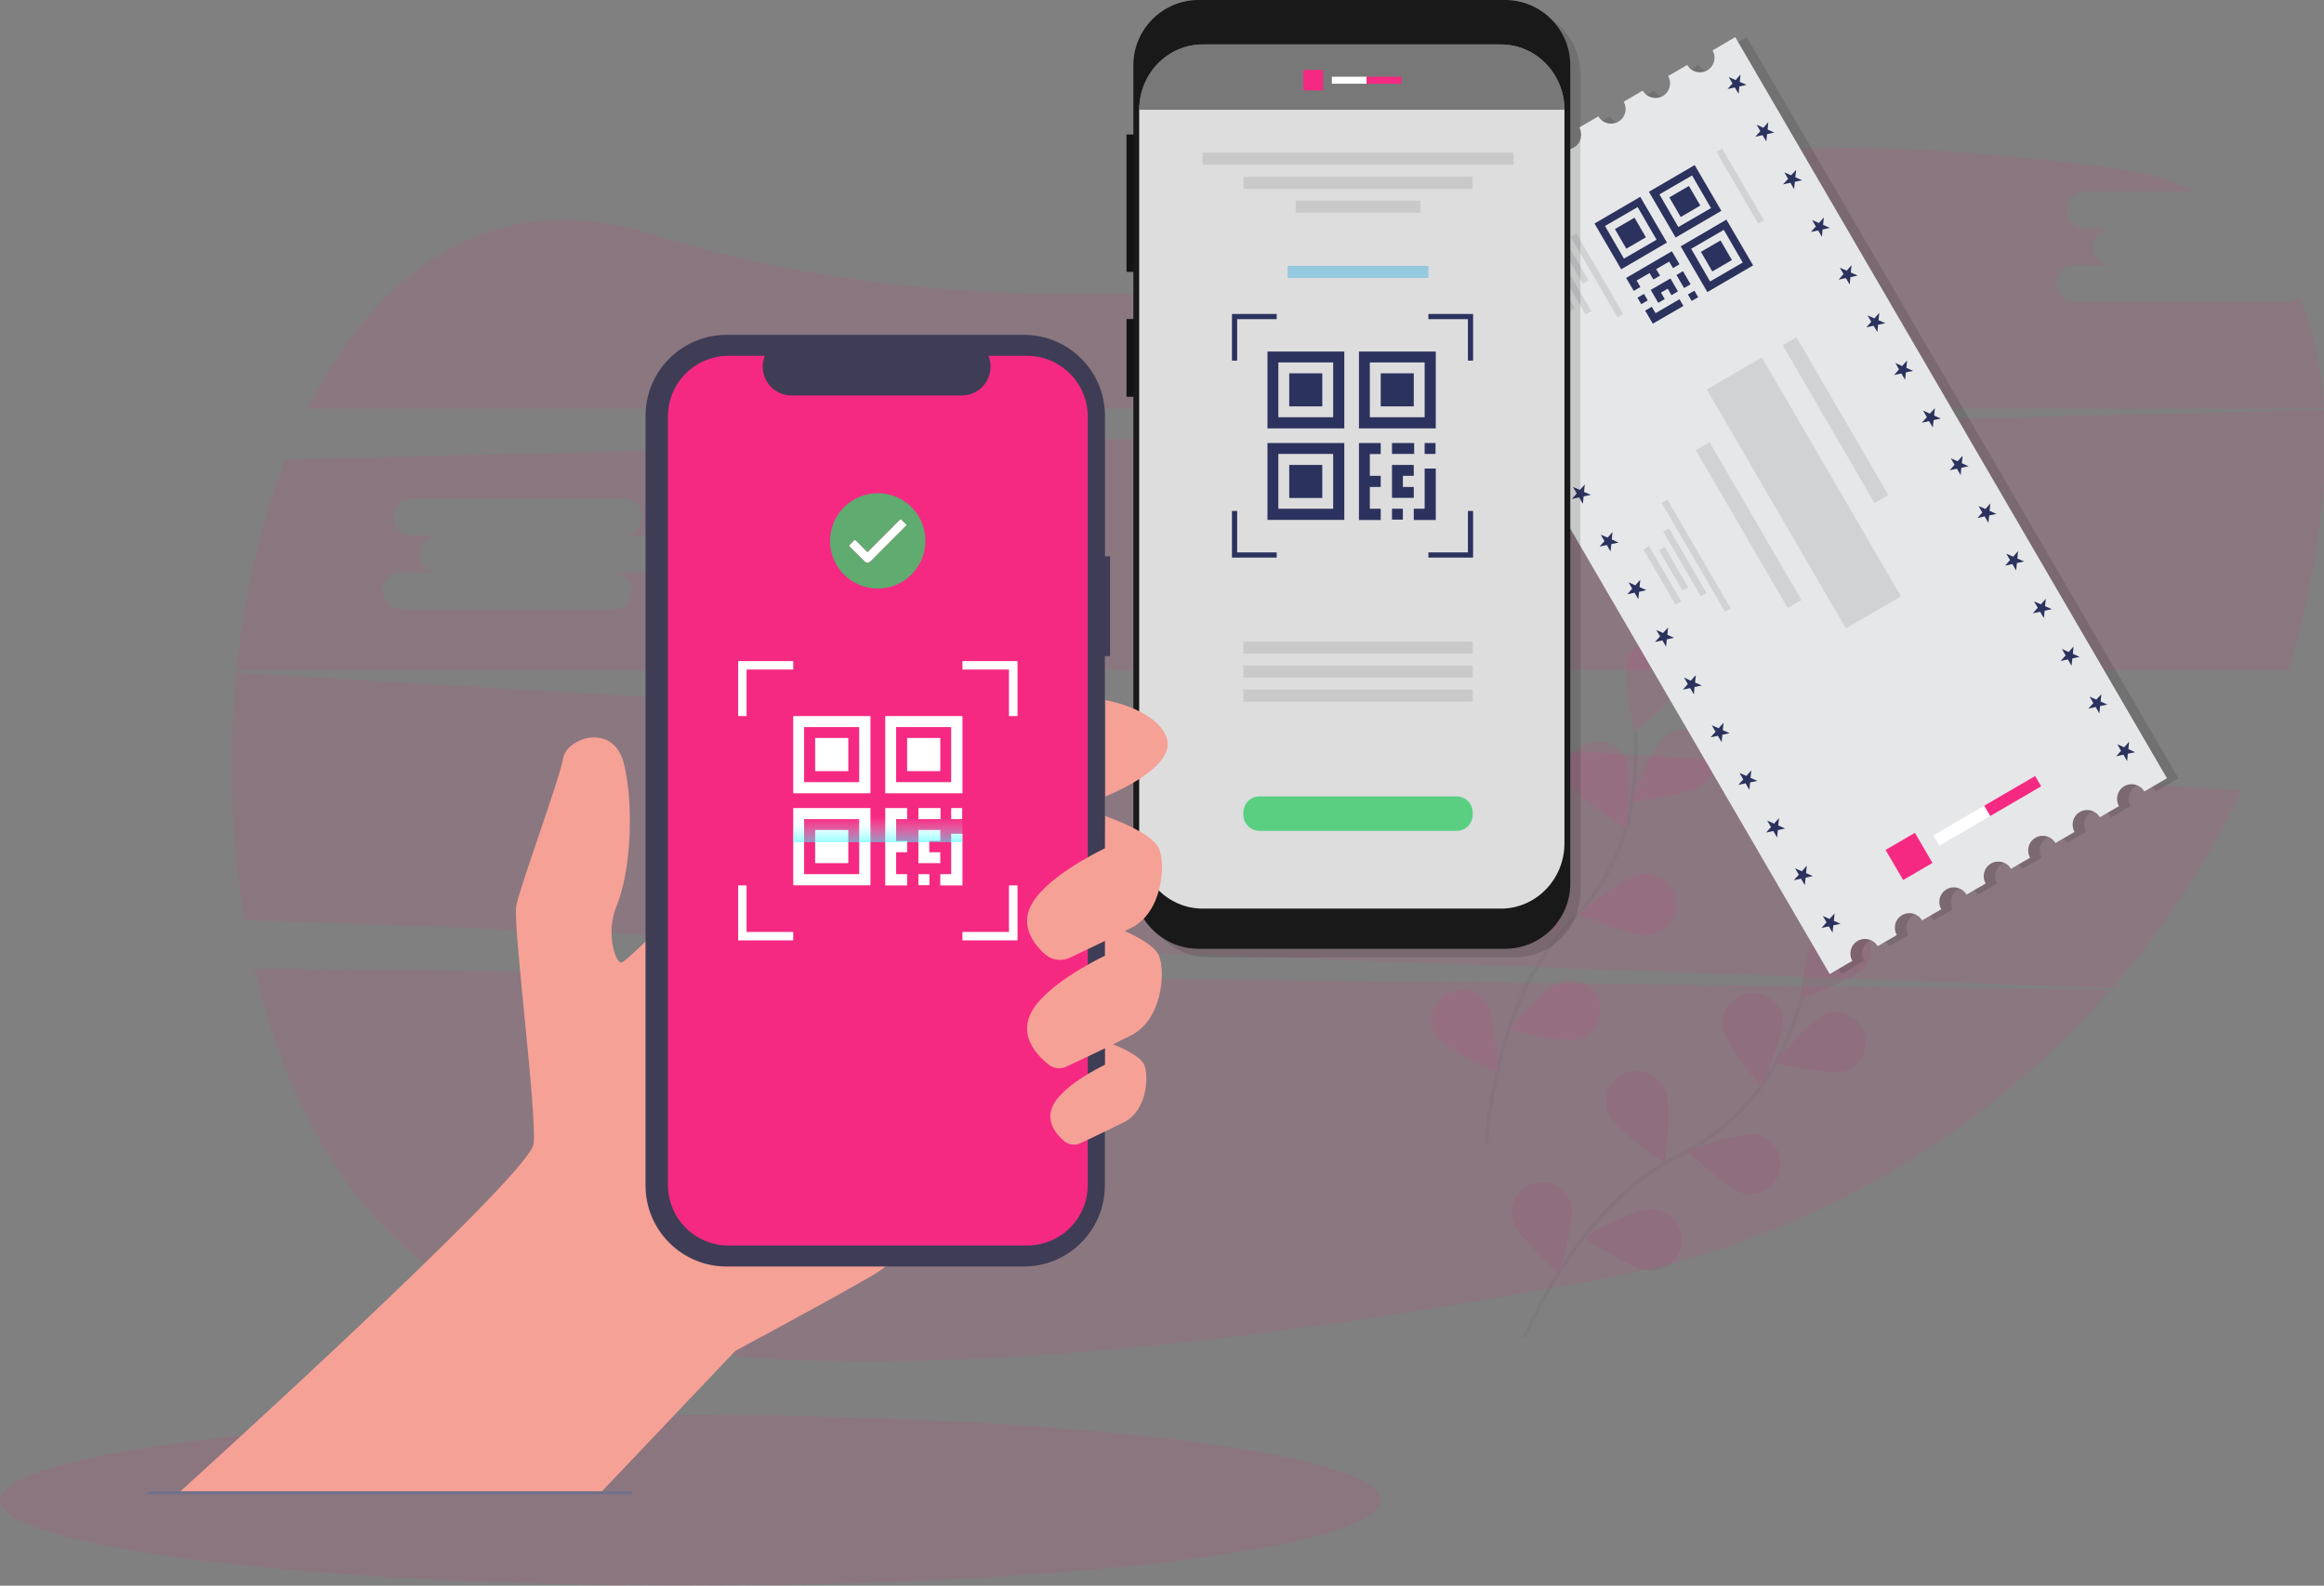 <?xml version="1.0" encoding="utf-8"?>
<!-- Generator: Adobe Illustrator 23.0.3, SVG Export Plug-In . SVG Version: 6.00 Build 0)  -->
<svg version="1.1" id="Layer_1" xmlns="http://www.w3.org/2000/svg" xmlns:xlink="http://www.w3.org/1999/xlink" x="0px" y="0px"
	 viewBox="0 0 1793.6 1223.7" style="enable-background:new 0 0 1793.6 1223.7;" xml:space="preserve">
<rect x="0" y="0" width="1793.6" height="1223.7" fill="#808080" stroke="none"/>
<style type="text/css">
	.st0{opacity:0.1;fill:#F52982;enable-background:new    ;}
	.st1{opacity:0.1;}
	.st2{fill:none;stroke:#535461;stroke-width:2.945;stroke-miterlimit:10;}
	.st3{fill:#F52982;}
	.st4{opacity:0.25;enable-background:new    ;}
	.st5{opacity:0.15;}
	.st6{fill:#191919;}
	.st7{fill:#E6E7E8;}
	.st8{fill:#2C325E;}
	.st9{opacity:0.1;fill:#141414;}
	.st10{fill:#FFFFFF;}
	.st11{opacity:0.35;enable-background:new    ;}
	.st12{opacity:0.3;fill:#F52982;}
	.st13{opacity:0.15;fill:#191919;}
	.st14{fill:#141414;}
	.st15{opacity:0.5;clip-path:url(#XMLID_3_);fill:#141414;}
	.st16{clip-path:url(#XMLID_3_);fill:#F52982;}
	.st17{clip-path:url(#XMLID_3_);fill:#FFFFFF;}
	.st18{opacity:0.8;fill:#3ACC6C;enable-background:new    ;}
	.st19{opacity:0.4;fill:#27AAE1;}
	.st20{fill:#F6A196;}
	.st21{fill:#3F3D56;}
	.st22{fill:url(#SVGID_1_);}
	.st23{fill:none;stroke:#717189;stroke-width:2.394;stroke-linecap:round;stroke-miterlimit:10;}
</style>
<g>
	<path class="st0" d="M196.2,747.3c25.6,109.3,79.7,203.7,165.2,249.5c177.8,95.2,578.6,46.1,877.8-10.3
		c151.2-28.4,288.4-106.8,389.6-222.7L196.2,747.3z"/>
	<path class="st0" d="M1765.1,233H1601c-7.8,0-14.2-6.4-14.2-14.2s6.4-14.2,14.2-14.2h28.4c-7.8,0-14.2-6.4-14.2-14.2
		c0-7.8,6.4-14.2,14.2-14.2h-20.3c-7.8,0-14.2-6.4-14.2-14.2c0-7.8,6.4-14.2,14.2-14.2h85.7c-19-8.8-41.2-15.1-66.8-18.4
		c-233.6-30-317-10.2-346.5,10.3c-36.3,25.2-76.8,43.7-120.1,52.6c-144.1,29.7-413.7,65.5-658.1-11.5
		c-121.4-38.3-211.7,26.4-265.8,134.4h1556.1c-2-31.4-8.1-60.4-19.3-85.8C1771.8,231.8,1768.5,233,1765.1,233z"/>
	<path class="st0" d="M182.3,519.3c-6.3,63.5-4.2,127.7,6.4,190.6l1441.3,52.7c40.1-46.2,73.8-97.5,100.1-152.7L182.3,519.3z
		 M752.3,655.3h-28.4c7.8,0,14.2,6.4,14.2,14.2c0,7.8-6.4,14.2-14.2,14.2H559.8c-7.8,0-14.2-6.4-14.2-14.2c0-7.8,6.4-14.2,14.2-14.2
		h28.4c-7.8,0-14.2-6.4-14.2-14.2c0-7.8,6.4-14.2,14.2-14.2l0,0h-20.3c-7.8,0-14.2-6.4-14.2-14.2c0-7.8,6.4-14.2,14.2-14.2l0,0
		h164.2c7.8,0,14.2,6.4,14.2,14.2c0,7.8-6.4,14.2-14.2,14.2h20.3c7.8,0,14.2,6.4,14.2,14.2C766.5,648.9,760.2,655.3,752.3,655.3z"/>
	<path class="st0" d="M1793.7,316.3L220.2,354.6c-19.1,49.2-31.8,104.8-37.6,162.5h1583.6c10.3-33.9,18-68.5,22.9-103.6
		C1793.7,379.6,1795.6,346.8,1793.7,316.3z M502,441.7h-28.4c7.8,0,14.2,6.4,14.2,14.2c0,7.8-6.4,14.2-14.2,14.2H309.4
		c-7.8,0-14.2-6.4-14.2-14.2c0-7.8,6.4-14.2,14.2-14.2h28.4c-7.8,0-14.2-6.4-14.2-14.2c0-7.8,6.4-14.2,14.2-14.2h-20.3
		c-7.8,0-14.2-6.4-14.2-14.2s6.4-14.2,14.2-14.2h164.2c7.8,0,14.2,6.4,14.2,14.2s-6.4,14.2-14.2,14.2H502c7.8,0,14.2,6.4,14.2,14.2
		C516.2,435.4,509.8,441.7,502,441.7z"/>
	<g class="st1">
		<path class="st2" d="M1176.6,1032c0,0,41.5-102.4,119.1-140.3c32.6-15.7,59.3-41.6,76-73.7c7.8-15.3,14.2-31.4,19-47.9"/>
		<path class="st3" d="M1439.4,745.9c-8.1,10.2-49.9,25-49.9,25s5-44.2,13.1-54.3c8.7-9.7,23.6-10.5,33.3-1.8
			C1444.8,722.9,1446.3,736.2,1439.4,745.9L1439.4,745.9z"/>
		<path class="st3" d="M1425.1,826.4c-12.3,4.1-55.5-6.2-55.5-6.2s28.2-34.3,40.5-38.4c12.6-3.3,25.5,4.2,28.8,16.7
			C1442,810,1436,821.9,1425.1,826.4z"/>
		<path class="st3" d="M1347.2,921.5c-12.7-2.6-44.8-33.3-44.8-33.3s41.6-15.4,54.4-12.7c12.5,3.5,19.9,16.5,16.4,29
			C1370,915.9,1358.9,923.1,1347.2,921.5L1347.2,921.5z"/>
		<path class="st3" d="M1272.1,980.3c-13-0.5-49.8-25.3-49.8-25.3s38.5-22.1,51.4-21.7c13-0.4,23.9,9.8,24.3,22.8
			c0.4,13-9.8,23.9-22.8,24.3C1274.2,980.4,1273.2,980.4,1272.1,980.3z"/>
		<path class="st3" d="M1329.4,791.5c1.7,12.9,29.8,47.2,29.8,47.2s18.5-40.4,16.9-53.2c-2.5-12.8-14.9-21.1-27.7-18.6
			C1336.8,769.2,1328.6,779.7,1329.4,791.5z"/>
		<path class="st3" d="M1242.4,861.3c5.4,11.8,42.5,36.2,42.5,36.2s5.6-44,0.2-55.8c-4.7-12.1-18.3-18.2-30.5-13.5
			c-12.1,4.7-18.2,18.3-13.5,30.5C1241.5,859.5,1241.9,860.4,1242.4,861.3L1242.4,861.3z"/>
		<path class="st3" d="M1167.2,940.7c3.4,12.5,35.8,42.8,35.8,42.8s13-42.5,9.6-55c-4.2-12.3-17.6-18.9-29.9-14.7
			C1171.5,917.6,1164.9,929.1,1167.2,940.7L1167.2,940.7z"/>
		<path class="st4" d="M1439.4,745.9c-8.1,10.2-49.9,25-49.9,25s5-44.2,13.1-54.3c8.7-9.7,23.6-10.5,33.3-1.8
			C1444.8,722.9,1446.3,736.2,1439.4,745.9L1439.4,745.9z"/>
		<path class="st4" d="M1425.1,826.4c-12.3,4.1-55.5-6.2-55.5-6.2s28.2-34.3,40.5-38.4c12.6-3.3,25.5,4.2,28.8,16.7
			C1442,810,1436,821.9,1425.1,826.4z"/>
		<path class="st4" d="M1347.2,921.5c-12.7-2.6-44.8-33.3-44.8-33.3s41.6-15.4,54.4-12.7c12.5,3.5,19.9,16.5,16.4,29
			C1370,915.9,1358.9,923.1,1347.2,921.5L1347.2,921.5z"/>
		<path class="st4" d="M1272.1,980.3c-13-0.5-49.8-25.3-49.8-25.3s38.5-22.1,51.4-21.7c13-0.4,23.9,9.8,24.3,22.8
			c0.4,13-9.8,23.9-22.8,24.3C1274.2,980.4,1273.2,980.4,1272.1,980.3z"/>
		<path class="st4" d="M1329.4,791.5c1.7,12.9,29.8,47.2,29.8,47.2s18.5-40.4,16.9-53.2c-2.5-12.8-14.9-21.1-27.7-18.6
			C1336.8,769.2,1328.6,779.7,1329.4,791.5z"/>
		<path class="st4" d="M1242.4,861.3c5.4,11.8,42.5,36.2,42.5,36.2s5.6-44,0.2-55.8c-4.7-12.1-18.3-18.2-30.5-13.5
			c-12.1,4.7-18.2,18.3-13.5,30.5C1241.5,859.5,1241.9,860.4,1242.4,861.3L1242.4,861.3z"/>
		<path class="st4" d="M1167.2,940.7c3.4,12.5,35.8,42.8,35.8,42.8s13-42.5,9.6-55c-4.2-12.3-17.6-18.9-29.9-14.7
			C1171.5,917.6,1164.9,929.1,1167.2,940.7L1167.2,940.7z"/>
	</g>
	<g class="st1">
		<path class="st2" d="M1147.1,882.4c0,0,5.2-110.3,65.8-171.9c25.5-25.7,42.1-58.9,47.1-94.8c2.3-17,3-34.3,2.1-51.4"/>
		<path class="st3" d="M1300.3,525.3c-4.3,12.3-38.8,40.1-38.8,40.1s-9.9-43.3-5.6-55.5c3.4-12.6,16.3-20,28.9-16.6
			c12.6,3.4,20,16.3,16.6,28.9C1301.1,523.2,1300.7,524.3,1300.3,525.3z"/>
		<path class="st3" d="M1313.4,605.9c-10.3,8-54.4,12.6-54.4,12.6s15.2-41.7,25.5-49.7c9.7-8.6,24.6-7.8,33.3,2
			c8.6,9.7,7.8,24.6-2,33.3C1315,604.7,1314.2,605.4,1313.4,605.9z"/>
		<path class="st3" d="M1271.5,721.6c-12.9,1.7-53.3-16.6-53.3-16.6s34.2-28.3,47.1-30c12.8-2.6,25.2,5.7,27.7,18.5
			c2.6,12.8-5.7,25.2-18.5,27.7C1273.6,721.4,1272.5,721.5,1271.5,721.6L1271.5,721.6z"/>
		<path class="st3" d="M1220.1,801.9c-12.4,3.9-55.4-7.4-55.4-7.4s28.9-33.7,41.3-37.6c12.6-3.1,25.4,4.7,28.5,17.3
			C1237.3,785.8,1231.2,797.6,1220.1,801.9L1220.1,801.9z"/>
		<path class="st3" d="M1211.5,604.8c5.9,11.6,43.8,34.7,43.8,34.7s4.1-44.2-1.8-55.8c-6.6-11.2-21-15-32.2-8.4
			C1211,581.2,1206.9,593.9,1211.5,604.8L1211.5,604.8z"/>
		<path class="st3" d="M1152.6,699.5c9,9.3,52.1,20,52.1,20s-9.3-43.4-18.4-52.7c-9.6-8.8-24.5-8-33.3,1.6
			C1145.1,677.1,1144.9,690.5,1152.6,699.5L1152.6,699.5z"/>
		<path class="st3" d="M1108,799.3c7.4,10.7,48,28.5,48,28.5s-1.9-44.4-9.2-55.1c-8.1-10.2-22.9-11.8-33.1-3.7
			C1104.6,776.4,1102.1,789.2,1108,799.3L1108,799.3z"/>
	</g>
</g>
<g>
	<g class="st5">
		<path class="st6" d="M1330.6,38.9c3.1,5.4,1.3,12.3-4.1,15.4c-5.4,3.1-12.3,1.3-15.4-4.1c0,0,0,0,0-0.1l-14.8,8.6c0,0,0,0,0,0
			c3.1,5.4,1.3,12.3-4.1,15.4c-5.4,3.1-12.3,1.3-15.4-4.1c0,0,0,0,0-0.1l-14.8,8.6c0,0,0,0,0,0c3.1,5.4,1.3,12.3-4.1,15.4
			c-5.4,3.1-12.3,1.3-15.4-4.1c0,0,0,0,0,0l-14.8,8.6c0,0,0,0,0,0c3.1,5.4,1.3,12.3-4.1,15.4c-5.4,3.1-12.3,1.3-15.4-4.1
			c0,0,0,0,0,0l-14.8,8.6c0,0,0,0,0,0c3.1,5.4,1.3,12.3-4.1,15.4c-5.4,3.1-12.3,1.3-15.4-4.1c0,0,0,0,0,0l-14.8,8.6c0,0,0,0,0,0
			c3.1,5.4,1.3,12.3-4.1,15.4c-5.4,3.1-12.3,1.3-15.4-4.1c0,0,0,0,0,0l-14.8,8.6c0,0,0,0,0,0c3.1,5.4,1.3,12.3-4.1,15.4
			c-5.4,3.1-12.3,1.3-15.4-4.1c0,0,0,0,0,0l-17.5,10.2l333.2,572.1l17.5-10.2c0,0,0,0,0,0c-3.1-5.4-1.3-12.3,4.1-15.4
			c5.4-3.1,12.3-1.3,15.4,4.1c0,0,0,0,0,0l14.8-8.6c0,0,0,0,0,0c-3.1-5.4-1.3-12.3,4.1-15.4c5.4-3.1,12.3-1.3,15.4,4.1c0,0,0,0,0,0
			l14.8-8.6c-3.1-5.4-1.3-12.3,4.1-15.4s12.3-1.3,15.4,4.1l14.8-8.6c-3.1-5.4-1.3-12.3,4.1-15.4c5.4-3.1,12.3-1.3,15.4,4.1l14.8-8.6
			c-3.1-5.4-1.3-12.3,4.1-15.4c5.4-3.1,12.3-1.3,15.4,4.1l14.8-8.6c-3.1-5.4-1.3-12.3,4.1-15.4s12.3-1.3,15.4,4.1l14.8-8.6
			c-3.1-5.4-1.3-12.3,4.1-15.4c5.4-3.1,12.3-1.3,15.4,4.1l17.5-10.2L1348.1,28.6L1330.6,38.9C1330.6,38.8,1330.6,38.8,1330.6,38.9z"
			/>
		<g>
			<g>
				<polygon class="st6" points="1642.1,583.6 1645.9,579.4 1643,574.4 1648.2,576.7 1652.1,572.4 1651.5,578.1 1656.7,580.5 
					1651.1,581.7 1650.6,587.4 1647.7,582.4 				"/>
				<polygon class="st6" points="1620.6,546.9 1624.5,542.6 1621.6,537.6 1626.8,539.9 1630.7,535.7 1630.1,541.4 1635.3,543.7 
					1629.7,544.9 1629.1,550.6 1626.3,545.6 				"/>
				<polygon class="st6" points="1599.2,510.1 1603,505.8 1600.2,500.8 1605.4,503.2 1609.2,498.9 1608.7,504.6 1613.9,506.9 
					1608.3,508.1 1607.7,513.8 1604.8,508.9 				"/>
				<polygon class="st6" points="1577.8,473.3 1581.6,469 1578.7,464.1 1584,466.4 1587.8,462.1 1587.2,467.8 1592.5,470.1 
					1586.9,471.3 1586.3,477 1583.4,472.1 				"/>
				<polygon class="st6" points="1556.4,436.5 1560.2,432.2 1557.3,427.3 1562.6,429.6 1566.4,425.3 1565.8,431 1571.1,433.3 
					1565.5,434.5 1564.9,440.3 1562,435.3 				"/>
				<polygon class="st6" points="1535,399.7 1538.8,395.5 1535.9,390.5 1541.2,392.8 1545,388.5 1544.4,394.2 1549.7,396.6 
					1544,397.8 1543.5,403.5 1540.6,398.5 				"/>
				<polygon class="st6" points="1513.6,362.9 1517.4,358.7 1514.5,353.7 1519.7,356 1523.6,351.7 1523,357.5 1528.2,359.8 
					1522.6,361 1522,366.7 1519.2,361.7 				"/>
				<polygon class="st6" points="1492.1,326.2 1496,321.9 1493.1,316.9 1498.3,319.2 1502.1,315 1501.6,320.7 1506.8,323 
					1501.2,324.2 1500.6,329.9 1497.7,325 				"/>
				<polygon class="st6" points="1470.7,289.4 1474.5,285.1 1471.7,280.1 1476.9,282.5 1480.7,278.2 1480.2,283.9 1485.4,286.2 
					1479.8,287.4 1479.2,293.1 1476.3,288.2 				"/>
				<polygon class="st6" points="1449.3,252.6 1453.1,248.3 1450.2,243.4 1455.5,245.7 1459.3,241.4 1458.7,247.1 1464,249.4 
					1458.4,250.6 1457.8,256.3 1454.9,251.4 				"/>
				<polygon class="st6" points="1427.9,215.8 1431.7,211.5 1428.8,206.6 1434.1,208.9 1437.9,204.6 1437.3,210.3 1442.6,212.6 
					1437,213.9 1436.4,219.6 1433.5,214.6 				"/>
				<polygon class="st6" points="1406.5,179 1410.3,174.8 1407.4,169.8 1412.7,172.1 1416.5,167.8 1415.9,173.5 1421.1,175.9 
					1415.5,177.1 1415,182.8 1412.1,177.8 				"/>
				<polygon class="st6" points="1385,142.3 1388.9,138 1386,133 1391.2,135.3 1395.1,131.1 1394.5,136.8 1399.7,139.1 
					1394.1,140.3 1393.5,146 1390.7,141 				"/>
				<polygon class="st6" points="1363.6,105.5 1367.5,101.2 1364.6,96.2 1369.8,98.6 1373.6,94.3 1373.1,100 1378.3,102.3 
					1372.7,103.5 1372.1,109.2 1369.2,104.3 				"/>
				<polygon class="st6" points="1342.2,68.7 1346,64.4 1343.1,59.5 1348.4,61.8 1352.2,57.5 1351.6,63.2 1356.9,65.5 1351.3,66.7 
					1350.7,72.4 1347.8,67.5 				"/>
			</g>
			<g>
				<polygon class="st6" points="1414.7,716.1 1418.6,711.8 1415.7,706.9 1420.9,709.2 1424.8,704.9 1424.2,710.6 1429.4,712.9 
					1423.8,714.1 1423.2,719.8 1420.4,714.9 				"/>
				<polygon class="st6" points="1393.3,679.3 1397.2,675 1394.3,670.1 1399.5,672.4 1403.3,668.1 1402.8,673.8 1408,676.1 
					1402.4,677.3 1401.8,683.1 1398.9,678.1 				"/>
				<polygon class="st6" points="1371.9,642.5 1375.7,638.3 1372.8,633.3 1378.1,635.6 1381.9,631.3 1381.3,637 1386.6,639.4 
					1381,640.6 1380.4,646.3 1377.5,641.3 				"/>
				<polygon class="st6" points="1350.5,605.7 1354.3,601.5 1351.4,596.5 1356.7,598.8 1360.5,594.5 1359.9,600.3 1365.2,602.6 
					1359.6,603.8 1359,609.5 1356.1,604.5 				"/>
				<polygon class="st6" points="1329.1,569 1332.9,564.7 1330,559.7 1335.3,562 1339.1,557.8 1338.5,563.5 1343.8,565.8 
					1338.1,567 1337.6,572.7 1334.7,567.8 				"/>
				<polygon class="st6" points="1307.7,532.2 1311.5,527.9 1308.6,522.9 1313.8,525.3 1317.7,521 1317.1,526.7 1322.3,529 
					1316.7,530.2 1316.2,535.9 1313.3,531 				"/>
				<polygon class="st6" points="1286.2,495.4 1290.1,491.1 1287.2,486.2 1292.4,488.5 1296.2,484.2 1295.7,489.9 1300.9,492.2 
					1295.3,493.4 1294.7,499.1 1291.8,494.2 				"/>
				<polygon class="st6" points="1264.8,458.6 1268.6,454.3 1265.8,449.4 1271,451.7 1274.8,447.4 1274.3,453.1 1279.5,455.4 
					1273.9,456.7 1273.3,462.4 1270.4,457.4 				"/>
				<polygon class="st6" points="1243.4,421.8 1247.2,417.6 1244.3,412.6 1249.6,414.9 1253.4,410.6 1252.8,416.3 1258.1,418.7 
					1252.5,419.9 1251.9,425.6 1249,420.6 				"/>
				<polygon class="st6" points="1222,385.1 1225.8,380.8 1222.9,375.8 1228.2,378.1 1232,373.9 1231.4,379.6 1236.7,381.9 
					1231.1,383.1 1230.5,388.8 1227.6,383.8 				"/>
				<polygon class="st6" points="1200.6,348.3 1204.4,344 1201.5,339 1206.8,341.4 1210.6,337.1 1210,342.8 1215.3,345.1 
					1209.6,346.3 1209.1,352 1206.2,347.1 				"/>
				<polygon class="st6" points="1179.1,311.5 1183,307.2 1180.1,302.3 1185.3,304.6 1189.2,300.3 1188.6,306 1193.8,308.3 
					1188.2,309.5 1187.6,315.2 1184.8,310.3 				"/>
				<polygon class="st6" points="1157.7,274.7 1161.6,270.4 1158.7,265.5 1163.9,267.8 1167.7,263.5 1167.2,269.2 1172.4,271.5 
					1166.8,272.7 1166.2,278.5 1163.3,273.5 				"/>
				<polygon class="st6" points="1136.3,237.9 1140.1,233.6 1137.2,228.7 1142.5,231 1146.3,226.7 1145.7,232.4 1151,234.7 
					1145.4,236 1144.8,241.7 1141.9,236.7 				"/>
				<polygon class="st6" points="1114.9,201.1 1118.7,196.9 1115.8,191.9 1121.1,194.2 1124.9,189.9 1124.3,195.7 1129.6,198 
					1124,199.2 1123.4,204.9 1120.5,199.9 				"/>
			</g>
		</g>
	</g>
	<g>
		<path class="st7" d="M1321.7,38.9c3.1,5.4,1.3,12.3-4.1,15.4c-5.4,3.1-12.3,1.3-15.4-4.1c0,0,0,0,0-0.1l-14.8,8.6c0,0,0,0,0,0
			c3.1,5.4,1.3,12.3-4.1,15.4c-5.4,3.1-12.3,1.3-15.4-4.1c0,0,0,0,0-0.1l-14.8,8.6c0,0,0,0,0,0c3.1,5.4,1.3,12.3-4.1,15.4
			c-5.4,3.1-12.3,1.3-15.4-4.1c0,0,0,0,0,0l-14.8,8.6c0,0,0,0,0,0c3.1,5.4,1.3,12.3-4.1,15.4c-5.4,3.1-12.3,1.3-15.4-4.1
			c0,0,0,0,0,0l-14.8,8.6c0,0,0,0,0,0c3.1,5.4,1.3,12.3-4.1,15.4c-5.4,3.1-12.3,1.3-15.4-4.1c0,0,0,0,0,0l-14.8,8.6c0,0,0,0,0,0
			c3.1,5.4,1.3,12.3-4.1,15.4c-5.4,3.1-12.3,1.3-15.4-4.1c0,0,0,0,0,0l-14.8,8.6c0,0,0,0,0,0c3.1,5.4,1.3,12.3-4.1,15.4
			c-5.4,3.1-12.3,1.3-15.4-4.1c0,0,0,0,0,0l-17.5,10.2l333.2,572.1l17.5-10.2c0,0,0,0,0,0c-3.1-5.4-1.3-12.3,4.1-15.4
			c5.4-3.1,12.3-1.3,15.4,4.1c0,0,0,0,0,0l14.8-8.6c0,0,0,0,0,0c-3.1-5.4-1.3-12.3,4.1-15.4c5.4-3.1,12.3-1.3,15.4,4.1c0,0,0,0,0,0
			l14.8-8.6c-3.1-5.4-1.3-12.3,4.1-15.4c5.4-3.1,12.3-1.3,15.4,4.1l14.8-8.6c-3.1-5.4-1.3-12.3,4.1-15.4c5.4-3.1,12.3-1.3,15.4,4.1
			l14.8-8.6c-3.1-5.4-1.3-12.3,4.1-15.4c5.4-3.1,12.3-1.3,15.4,4.1l14.8-8.6c-3.1-5.4-1.3-12.3,4.1-15.4s12.3-1.3,15.4,4.1l14.8-8.6
			c-3.1-5.4-1.3-12.3,4.1-15.4c5.4-3.1,12.3-1.3,15.4,4.1l17.5-10.2L1339.2,28.6L1321.7,38.9C1321.7,38.8,1321.7,38.8,1321.7,38.9z"
			/>
		<g>
			<g>
				<polygon class="st8" points="1633.2,583.6 1637,579.4 1634.1,574.4 1639.4,576.7 1643.2,572.4 1642.6,578.1 1647.8,580.5 
					1642.2,581.7 1641.7,587.4 1638.8,582.4 				"/>
				<polygon class="st8" points="1611.7,546.9 1615.6,542.6 1612.7,537.6 1617.9,539.9 1621.8,535.7 1621.2,541.4 1626.4,543.7 
					1620.8,544.9 1620.2,550.6 1617.4,545.6 				"/>
				<polygon class="st8" points="1590.3,510.1 1594.2,505.8 1591.3,500.8 1596.5,503.2 1600.3,498.9 1599.8,504.6 1605,506.9 
					1599.4,508.1 1598.8,513.8 1595.9,508.9 				"/>
				<polygon class="st8" points="1568.9,473.3 1572.7,469 1569.8,464.1 1575.1,466.4 1578.9,462.1 1578.3,467.8 1583.6,470.1 
					1578,471.3 1577.4,477 1574.5,472.1 				"/>
				<polygon class="st8" points="1547.5,436.5 1551.3,432.2 1548.4,427.3 1553.7,429.6 1557.5,425.3 1556.9,431 1562.2,433.3 
					1556.6,434.5 1556,440.3 1553.1,435.3 				"/>
				<polygon class="st8" points="1526.1,399.7 1529.9,395.5 1527,390.5 1532.3,392.8 1536.1,388.5 1535.5,394.2 1540.8,396.6 
					1535.2,397.8 1534.6,403.5 1531.7,398.5 				"/>
				<polygon class="st8" points="1504.7,362.9 1508.5,358.7 1505.6,353.7 1510.8,356 1514.7,351.7 1514.1,357.5 1519.3,359.8 
					1513.7,361 1513.2,366.7 1510.3,361.7 				"/>
				<polygon class="st8" points="1483.2,326.2 1487.1,321.9 1484.2,316.9 1489.4,319.2 1493.3,315 1492.7,320.7 1497.9,323 
					1492.3,324.2 1491.7,329.9 1488.8,325 				"/>
				<polygon class="st8" points="1461.8,289.4 1465.6,285.1 1462.8,280.1 1468,282.5 1471.8,278.2 1471.3,283.9 1476.5,286.2 
					1470.9,287.4 1470.3,293.1 1467.4,288.2 				"/>
				<polygon class="st8" points="1440.4,252.6 1444.2,248.3 1441.3,243.4 1446.6,245.7 1450.4,241.4 1449.8,247.1 1455.1,249.4 
					1449.5,250.6 1448.9,256.3 1446,251.4 				"/>
				<polygon class="st8" points="1419,215.8 1422.8,211.5 1419.9,206.6 1425.2,208.9 1429,204.6 1428.4,210.3 1433.7,212.6 
					1428.1,213.9 1427.5,219.6 1424.6,214.6 				"/>
				<polygon class="st8" points="1397.6,179 1401.4,174.8 1398.5,169.8 1403.8,172.1 1407.6,167.8 1407,173.5 1412.3,175.9 
					1406.6,177.1 1406.1,182.8 1403.2,177.8 				"/>
				<polygon class="st8" points="1376.1,142.3 1380,138 1377.1,133 1382.3,135.3 1386.2,131.1 1385.6,136.8 1390.8,139.1 
					1385.2,140.3 1384.6,146 1381.8,141 				"/>
				<polygon class="st8" points="1354.7,105.5 1358.6,101.2 1355.7,96.2 1360.9,98.6 1364.7,94.3 1364.2,100 1369.4,102.3 
					1363.8,103.5 1363.2,109.2 1360.3,104.3 				"/>
				<polygon class="st8" points="1333.3,68.7 1337.1,64.4 1334.2,59.5 1339.5,61.8 1343.3,57.5 1342.7,63.2 1348,65.5 1342.4,66.7 
					1341.8,72.4 1338.9,67.5 				"/>
			</g>
			<g>
				<polygon class="st8" points="1405.8,716.1 1409.7,711.8 1406.8,706.9 1412,709.2 1415.9,704.9 1415.3,710.6 1420.5,712.9 
					1414.9,714.1 1414.3,719.8 1411.5,714.9 				"/>
				<polygon class="st8" points="1384.4,679.3 1388.3,675 1385.4,670.1 1390.6,672.4 1394.4,668.1 1393.9,673.8 1399.1,676.1 
					1393.5,677.3 1392.9,683.1 1390,678.1 				"/>
				<polygon class="st8" points="1363,642.5 1366.8,638.3 1363.9,633.3 1369.2,635.6 1373,631.3 1372.4,637 1377.7,639.4 
					1372.1,640.6 1371.5,646.3 1368.6,641.3 				"/>
				<polygon class="st8" points="1341.6,605.7 1345.4,601.5 1342.5,596.5 1347.8,598.8 1351.6,594.5 1351,600.3 1356.3,602.6 
					1350.7,603.8 1350.1,609.5 1347.2,604.5 				"/>
				<polygon class="st8" points="1320.2,569 1324,564.7 1321.1,559.7 1326.4,562 1330.2,557.8 1329.6,563.5 1334.9,565.8 
					1329.3,567 1328.7,572.7 1325.8,567.8 				"/>
				<polygon class="st8" points="1298.8,532.2 1302.6,527.9 1299.7,522.9 1304.9,525.3 1308.8,521 1308.2,526.7 1313.4,529 
					1307.8,530.2 1307.3,535.9 1304.4,531 				"/>
				<polygon class="st8" points="1277.3,495.4 1281.2,491.1 1278.3,486.2 1283.5,488.5 1287.4,484.2 1286.8,489.9 1292,492.2 
					1286.4,493.4 1285.8,499.1 1283,494.2 				"/>
				<polygon class="st8" points="1255.9,458.6 1259.7,454.3 1256.9,449.4 1262.1,451.7 1265.9,447.4 1265.4,453.1 1270.6,455.4 
					1265,456.7 1264.4,462.4 1261.5,457.4 				"/>
				<polygon class="st8" points="1234.5,421.8 1238.3,417.6 1235.4,412.6 1240.7,414.9 1244.5,410.6 1243.9,416.3 1249.2,418.7 
					1243.6,419.9 1243,425.6 1240.1,420.6 				"/>
				<polygon class="st8" points="1213.1,385.1 1216.9,380.8 1214,375.8 1219.3,378.1 1223.1,373.9 1222.5,379.6 1227.8,381.9 
					1222.2,383.1 1221.6,388.8 1218.7,383.8 				"/>
				<polygon class="st8" points="1191.7,348.3 1195.5,344 1192.6,339 1197.9,341.4 1201.7,337.1 1201.1,342.8 1206.4,345.1 
					1200.7,346.3 1200.2,352 1197.3,347.1 				"/>
				<polygon class="st8" points="1170.3,311.5 1174.1,307.2 1171.2,302.3 1176.4,304.6 1180.3,300.3 1179.7,306 1184.9,308.3 
					1179.3,309.5 1178.7,315.2 1175.9,310.3 				"/>
				<polygon class="st8" points="1148.8,274.7 1152.7,270.4 1149.8,265.5 1155,267.8 1158.8,263.5 1158.3,269.2 1163.5,271.5 
					1157.9,272.7 1157.3,278.5 1154.4,273.5 				"/>
				<polygon class="st8" points="1127.4,237.9 1131.2,233.6 1128.4,228.7 1133.6,231 1137.4,226.7 1136.8,232.4 1142.1,234.7 
					1136.5,236 1135.9,241.7 1133,236.7 				"/>
				<polygon class="st8" points="1106,201.1 1109.8,196.9 1106.9,191.9 1112.2,194.2 1116,189.9 1115.4,195.7 1120.7,198 
					1115.1,199.2 1114.5,204.9 1111.6,199.9 				"/>
			</g>
		</g>
	</g>
	<g>
		<g>
			<g>
				<g>
					<path class="st8" d="M1307.9,127.4l-35.3,20.6l20.6,35.3l35.3-20.6L1307.9,127.4z M1295.3,175.2l-14.6-25.2l25.2-14.6
						l14.6,25.2L1295.3,175.2L1295.3,175.2z"/>
				</g>
			</g>
			<g>
				<g>
					
						<rect x="1291.8" y="146.5" transform="matrix(0.864 -0.503 0.503 0.864 98.527 675.524)" class="st8" width="17.5" height="17.5"/>
				</g>
			</g>
			<g>
				<g>
					<path class="st8" d="M1265.9,151.9l-35.3,20.6l20.6,35.3l35.3-20.6L1265.9,151.9z M1253.3,199.6l-14.6-25.2l25.2-14.6
						l14.6,25.2L1253.3,199.6L1253.3,199.6z"/>
				</g>
			</g>
			<g>
				<g>
					
						<rect x="1249.8" y="171" transform="matrix(0.864 -0.503 0.503 0.864 80.505 657.701)" class="st8" width="17.5" height="17.5"/>
				</g>
			</g>
			<g>
				<g>
					<polygon class="st8" points="1291.2,206.9 1296.2,203.9 1290.3,193.9 1255,214.5 1260.9,224.5 1266,221.5 1263.1,216.5 
						1273.1,210.7 1276,215.7 1281.2,212.7 1278.2,207.7 1288.2,201.9 					"/>
				</g>
			</g>
			<g>
				<g>
					<path class="st8" d="M1332.4,169.5l-35.3,20.6l20.6,35.3l35.3-20.6L1332.4,169.5z M1319.8,217.2l-14.6-25.2l25.2-14.6
						l14.6,25.2L1319.8,217.2z"/>
				</g>
			</g>
			<g>
				<g>
					
						<rect x="1316.2" y="188.5" transform="matrix(0.864 -0.503 0.503 0.864 80.704 693.546)" class="st8" width="17.5" height="17.5"/>
				</g>
			</g>
			<g>
				<g>
					
						<rect x="1304" y="225.2" transform="matrix(0.864 -0.503 0.503 0.864 62.753 688.586)" class="st8" width="5.8" height="5.8"/>
				</g>
			</g>
			<g>
				<g>
					<polygon class="st8" points="1296.2,230.9 1277.7,241.7 1274.8,236.7 1269.7,239.7 1275.6,249.8 1299.2,236.1 					"/>
				</g>
			</g>
			<g>
				<g>
					
						<rect x="1296.7" y="209.7" transform="matrix(0.864 -0.503 0.503 0.864 68.027 683.253)" class="st8" width="5.8" height="11.7"/>
				</g>
			</g>
			<g>
				<g>
					<polygon class="st8" points="1290,227.8 1295,224.9 1289.2,214.9 1274,223.7 1279.8,233.7 1284.8,230.8 1281.9,225.8 
						1287.1,222.8 					"/>
				</g>
			</g>
			<g>
				<g>
					
						<rect x="1265.1" y="227.7" transform="matrix(0.864 -0.503 0.503 0.864 56.184 669.358)" class="st8" width="5.8" height="5.8"/>
				</g>
			</g>
		</g>
	</g>
	
		<rect x="1311.3" y="141.4" transform="matrix(0.503 0.864 -0.864 0.503 791.718 -1089.41)" class="st9" width="64.1" height="5.1"/>
	
		<rect x="1196.8" y="210.3" transform="matrix(0.503 0.864 -0.864 0.503 796.345 -959.59)" class="st9" width="72" height="5.1"/>
	
		<rect x="1197" y="199.8" transform="matrix(0.503 0.864 -0.864 0.503 778.47 -949.42)" class="st9" width="36" height="5.1"/>
	
		<rect x="1182.9" y="214.3" transform="matrix(0.503 0.864 -0.864 0.503 789.317 -939.409)" class="st9" width="57.6" height="5.1"/>
	
		<rect x="1176.2" y="215.7" transform="matrix(0.503 0.864 -0.864 0.503 785.17 -929.314)" class="st9" width="49.2" height="5.1"/>
	
		<rect x="1260.8" y="426.6" transform="matrix(0.503 0.864 -0.864 0.503 1021.266 -918.28)" class="st9" width="97.1" height="5.1"/>
	
		<rect x="1273.8" y="436.7" transform="matrix(0.503 0.864 -0.864 0.503 1021.378 -898.139)" class="st9" width="36" height="5.1"/>
	
		<rect x="1271.8" y="431.7" transform="matrix(0.503 0.864 -0.864 0.503 1021.322 -908.209)" class="st9" width="57.6" height="5.1"/>
	
		<rect x="1258.5" y="441.8" transform="matrix(0.503 0.864 -0.864 0.503 1021.434 -888.068)" class="st9" width="49.2" height="5.1"/>
	
		<rect x="1285.7" y="356.1" transform="matrix(0.503 0.864 -0.864 0.503 1020.734 -1014.127)" class="st9" width="213.4" height="49.2"/>
	
		<rect x="1346.3" y="318.4" transform="matrix(0.503 0.864 -0.864 0.503 984.374 -1063.118)" class="st9" width="141" height="12.3"/>
	
		<rect x="1279.3" y="399.4" transform="matrix(0.503 0.864 -0.864 0.503 1021.007 -964.936)" class="st9" width="141" height="12.3"/>
	
		<rect x="1460.6" y="647.3" transform="matrix(0.864 -0.503 0.503 0.864 -132.292 831.306)" class="st3" width="26.2" height="26.9"/>
	
		<rect x="1491.7" y="632.4" transform="matrix(0.864 -0.503 0.503 0.864 -114.829 848.576)" class="st10" width="45.5" height="9.2"/>
	
		<rect x="1531" y="609.5" transform="matrix(0.864 -0.503 0.503 0.864 -97.975 865.244)" class="st3" width="45.5" height="9.2"/>
</g>
<g class="st11">
	<ellipse class="st12" cx="532.8" cy="1157.8" rx="532.8" ry="65.9"/>
</g>
<g>
	<g>
		<path class="st13" d="M932.9,6.6h236.4c27.8,0,50.4,22.6,50.4,50.4v631.4c0,27.8-22.6,50.4-50.4,50.4H932.9
			c-27.8,0-50.4-22.6-50.4-50.4V57C882.5,29.2,905.1,6.6,932.9,6.6z"/>
		<rect x="869.4" y="103.8" class="st14" width="7.5" height="106"/>
		<rect x="869.4" y="246.2" class="st14" width="7.5" height="60"/>
		<path class="st6" d="M925.1,0h236.4c27.8,0,50.4,22.6,50.4,50.4v631.4c0,27.8-22.6,50.4-50.4,50.4H925.1
			c-27.8,0-50.4-22.6-50.4-50.4V50.4C874.7,22.6,897.3,0,925.1,0z"/>
		<g>
			<defs>
				<path id="XMLID_1_" d="M928.3,34.3h230c27.1,0,49.1,22.6,49.1,50.4v566.1c0,27.8-22,50.4-49.1,50.4h-230
					c-27.1,0-49.1-22.6-49.1-50.4V84.7C879.3,56.8,901.2,34.3,928.3,34.3z"/>
			</defs>
			<use xlink:href="#XMLID_1_"  style="overflow:visible;fill:#DDDDDD;"/>
			<clipPath id="XMLID_3_">
				<use xlink:href="#XMLID_1_"  style="overflow:visible;"/>
			</clipPath>
			<rect x="879.3" y="34.3" class="st15" width="328.1" height="50.4"/>
			<rect x="1005.8" y="54" class="st16" width="15.4" height="15.8"/>
			<rect x="1027.9" y="59.2" class="st17" width="26.8" height="5.4"/>
			<rect x="1054.7" y="59.2" class="st16" width="26.8" height="5.4"/>
		</g>
		<g>
			<g>
				<polygon class="st8" points="1136.9,278.3 1132.9,278.3 1132.9,246.3 1102.4,246.3 1102.4,242.3 1136.9,242.3 				"/>
				<polygon class="st8" points="985.3,242.3 985.3,246.3 954.8,246.3 954.8,278.3 950.8,278.3 950.8,242.3 				"/>
				<polygon class="st8" points="954.8,426.3 985.3,426.3 985.3,430.3 950.8,430.3 950.8,394.3 954.8,394.3 				"/>
				<polygon class="st8" points="1132.9,394.3 1136.9,394.3 1136.9,430.3 1102.4,430.3 1102.4,426.3 1132.9,426.3 				"/>
			</g>
			<g>
				<g>
					<g>
						<path class="st8" d="M978.2,271.3v59.3h59.3v-59.3H978.2z M1028.9,322h-42.3v-42.3h42.3V322L1028.9,322z"/>
					</g>
				</g>
				<g>
					<g>
						<rect x="995" y="288.1" class="st8" width="25.5" height="25.5"/>
					</g>
				</g>
				<g>
					<g>
						<path class="st8" d="M978.2,341.9v59.3h59.3v-59.3H978.2z M1028.9,392.6h-42.3v-42.3h42.3V392.6L1028.9,392.6z"/>
					</g>
				</g>
				<g>
					<g>
						<rect x="995" y="358.8" class="st8" width="25.5" height="25.5"/>
					</g>
				</g>
				<g>
					<g>
						<polygon class="st8" points="1065.6,350.4 1065.6,341.9 1048.8,341.9 1048.8,401.3 1065.6,401.3 1065.6,392.6 1057.2,392.6 
							1057.2,375.8 1065.6,375.8 1065.6,367.2 1057.2,367.2 1057.2,350.4 						"/>
					</g>
				</g>
				<g>
					<g>
						<path class="st8" d="M1048.8,271.3v59.3h59.3v-59.3H1048.8z M1099.5,322h-42.3v-42.3h42.3V322z"/>
					</g>
				</g>
				<g>
					<g>
						<rect x="1065.6" y="288.1" class="st8" width="25.5" height="25.5"/>
					</g>
				</g>
				<g>
					<g>
						<rect x="1099.5" y="341.9" class="st8" width="8.4" height="8.4"/>
					</g>
				</g>
				<g>
					<g>
						<polygon class="st8" points="1099.5,361.6 1099.5,392.6 1091.1,392.6 1091.1,401.3 1108.1,401.3 1108.1,361.6 						"/>
					</g>
				</g>
				<g>
					<g>
						<rect x="1074.3" y="341.9" class="st8" width="17.1" height="8.4"/>
					</g>
				</g>
				<g>
					<g>
						<polygon class="st8" points="1091.1,367.2 1091.1,358.8 1074.3,358.8 1074.3,384.2 1091.1,384.2 1091.1,375.8 1082.7,375.8 
							1082.7,367.2 						"/>
					</g>
				</g>
				<g>
					<g>
						<rect x="1074.3" y="392.6" class="st8" width="8.4" height="8.4"/>
					</g>
				</g>
			</g>
		</g>
		<rect x="928.1" y="117.8" class="st9" width="240" height="9.3"/>
		<rect x="959.7" y="136.4" class="st9" width="176.9" height="9.3"/>
		<rect x="959.7" y="495.1" class="st9" width="176.9" height="9.3"/>
		<rect x="959.7" y="532.2" class="st9" width="176.9" height="9.3"/>
		<path class="st18" d="M1124.2,641.2H972c-6.8,0-12.4-5.5-12.4-12.4V627c0-6.8,5.5-12.4,12.4-12.4h152.2c6.8,0,12.4,5.5,12.4,12.4
			v1.8C1136.6,635.6,1131.1,641.2,1124.2,641.2z"/>
		<rect x="959.7" y="513.6" class="st9" width="176.9" height="9.3"/>
		<rect x="1000" y="154.9" class="st9" width="96.2" height="9.3"/>
		<rect x="993.8" y="205.2" class="st19" width="108.6" height="9.3"/>
	</g>
	<g>
		<path class="st20" d="M776.2,642.9l34.4,211c0,0-102.7,110.5-137.6,130.6c-34.8,20.1-105.5,58-105.5,58l-104.1,109.6L138,1152
			c0,0,271.1-245.1,273.8-269.2c2.7-24.1-16.1-168.8-13.4-183.6c2.7-14.7,33.5-97.8,36.2-113.9c2.7-16.1,38.9-28.1,46.9,4
			c8,32.2,5.3,83.6-5.6,109.7c-9.1,21.9-0.2,45.2,3.8,43.8c4-1.3,28.6-26.2,28.6-26.2S760.2,633.5,776.2,642.9z"/>
		<g>
			<path class="st21" d="M856.8,429.3h-4V321c0-34.6-28-62.6-62.6-62.6c0,0,0,0,0,0H560.8c-34.6,0-62.6,28-62.6,62.6c0,0,0,0,0,0
				v593.8c0,34.6,28,62.6,62.6,62.6c0,0,0,0,0,0h229.3c34.6,0,62.6-28,62.6-62.6c0,0,0,0,0,0V506.3h4V429.3z"/>
			<path class="st3" d="M839.5,321.5v593c0,14-6.3,27.3-17.2,36.2c-1.2,1-2.4,1.9-3.7,2.7c-7.7,5.1-16.7,7.8-25.9,7.8H562.3
				c-3.7,0-7.5-0.4-11.1-1.3c-21-5.1-35.7-23.9-35.7-45.5v-593c0-25.8,20.9-46.8,46.8-46.8h28c-4.6,11.4,0.8,24.3,12.2,29
				c2.7,1.1,5.5,1.6,8.4,1.6h131.4c12.3,0,22.2-10,22.2-22.3c0-2.9-0.6-5.7-1.6-8.3h29.9C818.5,274.7,839.5,295.6,839.5,321.5z"/>
			<g>
				<polygon class="st10" points="785.3,725.7 742.8,725.7 742.8,719.2 778.7,719.2 778.7,683.3 785.3,683.3 				"/>
				<polygon class="st10" points="576.2,552.6 569.7,552.6 569.7,510.2 612.2,510.2 612.2,516.7 576.2,516.7 				"/>
				<polygon class="st10" points="569.7,725.7 569.7,683.3 576.2,683.3 576.2,719.2 612.2,719.2 612.2,725.7 				"/>
				<polygon class="st10" points="742.8,516.7 742.8,510.2 785.3,510.2 785.3,552.6 778.7,552.6 778.7,516.7 				"/>
				<g>
					<g>
						<g>
							<path class="st10" d="M612.2,552.6v59.6h59.6v-59.6H612.2z M663.1,603.6h-42.5v-42.5h42.5V603.6L663.1,603.6z"/>
						</g>
					</g>
					<g>
						<g>
							<rect x="629.1" y="569.5" class="st10" width="25.6" height="25.6"/>
						</g>
					</g>
					<g>
						<g>
							<path class="st10" d="M612.2,623.6v59.6h59.6v-59.6H612.2z M663.1,674.6h-42.5v-42.5h42.5V674.6L663.1,674.6z"/>
						</g>
					</g>
					<g>
						<g>
							<rect x="629.1" y="640.5" class="st10" width="25.6" height="25.6"/>
						</g>
					</g>
					<g>
						<g>
							<polygon class="st10" points="700.1,632.1 700.1,623.6 683.2,623.6 683.2,683.3 700.1,683.3 700.1,674.6 691.6,674.6 
								691.6,657.7 700.1,657.7 700.1,649 691.6,649 691.6,632.1 							"/>
						</g>
					</g>
					<g>
						<g>
							<path class="st10" d="M683.2,552.6v59.6h59.6v-59.6H683.2z M734.1,603.6h-42.5v-42.5h42.5V603.6z"/>
						</g>
					</g>
					<g>
						<g>
							<rect x="700.1" y="569.5" class="st10" width="25.6" height="25.6"/>
						</g>
					</g>
					<g>
						<g>
							<rect x="734.1" y="623.6" class="st10" width="8.5" height="8.5"/>
						</g>
					</g>
					<g>
						<g>
							<polygon class="st10" points="734.1,643.4 734.1,674.6 725.7,674.6 725.7,683.3 742.8,683.3 742.8,643.4 							"/>
						</g>
					</g>
					<g>
						<g>
							<rect x="708.8" y="623.6" class="st10" width="17.1" height="8.5"/>
						</g>
					</g>
					<g>
						<g>
							<polygon class="st10" points="725.7,649 725.7,640.5 708.8,640.5 708.8,666.1 725.7,666.1 725.7,657.7 717.2,657.7 
								717.2,649 							"/>
						</g>
					</g>
					<g>
						<g>
							<rect x="708.8" y="674.6" class="st10" width="8.5" height="8.5"/>
						</g>
					</g>
				</g>
			</g>
			<g>
				<path class="st10" d="M699.3,405.7l-27.4,27.5c-0.6,0.6-1.5,1-2.4,1.1c-0.9-0.1-1.8-0.5-2.4-1.2l-11.5-11.4c0,0,0,0,0,0
					c-0.3-0.3-0.3-0.8,0-1.1l3.6-3.6c0.2-0.2,0.4-0.2,0.6-0.2c0.2,0,0.4,0.1,0.6,0.2l9.1,9.1l25-25.1c0.2-0.2,0.4-0.2,0.6-0.2
					c0.2,0,0.4,0.1,0.6,0.2l3.6,3.7l0,0C699.6,404.9,699.6,405.3,699.3,405.7z"/>
				<path class="st18" d="M677.5,380.6c-9.8,0-19.2,3.9-26.1,10.8c-6.9,6.9-10.8,16.3-10.8,26c0,20.3,16.5,36.8,36.8,36.8
					c20.3,0,36.8-16.5,36.8-36.8C714.3,397.1,697.8,380.6,677.5,380.6z M699.3,405.7l-27.4,27.5c-0.6,0.6-1.5,1-2.4,1.1
					c-0.9-0.1-1.8-0.5-2.4-1.2l-11.5-11.4c0,0,0,0,0,0c-0.3-0.3-0.3-0.8,0-1.1l3.6-3.6c0.2-0.2,0.4-0.2,0.6-0.2
					c0.2,0,0.4,0.1,0.6,0.2l9.1,9.1l25-25.1c0.2-0.2,0.4-0.2,0.6-0.2c0.2,0,0.4,0.1,0.6,0.2l3.6,3.7l0,0
					C699.6,404.9,699.6,405.3,699.3,405.7z"/>
			</g>
		</g>
		<g>
			<path class="st20" d="M900.5,569.7c-7.2-21.6-43.9-28.7-45.4-29l-2-0.4v74.3l2.4-1C857.6,612.8,907.9,591.9,900.5,569.7z"/>
			<path class="st20" d="M894.6,655.1c-4.9-12.2-37.9-24-39.3-24.5l-2.3-0.8l-0.1,24.8c-7.1,3.4-48,23.7-57.9,45.6
				c-5.4,11.9-1.3,24.7,11.4,36.1c5.3,4.7,12.8,5.8,19.2,2.8c6.8-3.2,16.9-8,27.3-13l0,11.4c-7.1,3.4-48,23.7-57.9,45.6
				c-7.8,17.4,5.6,31.6,14.3,38.5c3.9,3.1,9.2,3.7,13.8,1.5c6.7-3.1,18.1-8.5,29.9-14.2l0,12.7c-5.8,2.8-33.8,16.9-40.7,32.3
				c-4,8.9-0.8,18.4,9,26.7c2.1,1.8,4.8,2.8,7.5,2.8c1.7,0,3.4-0.4,4.9-1.1c7.8-3.6,22.5-10.6,34-16.4c17.2-8.6,19.2-34.7,15.5-43.9
				c-2.7-6.8-17.2-13.3-24.2-16.1c4.7-2.3,9.4-4.6,13.8-6.8c24-12,26.9-48.5,21.7-61.4c-2.9-7.2-15.3-14.2-26.4-19.2
				c1.6-0.8,3.2-1.6,4.7-2.3C896.9,704.5,899.8,667.9,894.6,655.1z"/>
		</g>
		<g>
			
				<linearGradient id="SVGID_1_" gradientUnits="userSpaceOnUse" x1="-371.066" y1="565.26" x2="-371.066" y2="667.152" gradientTransform="matrix(-1 0 0 1 306.416 0)">
				<stop  offset="0.643" style="stop-color:#FFFFFF;stop-opacity:0"/>
				<stop  offset="0.685" style="stop-color:#C7FFFF;stop-opacity:0.118"/>
				<stop  offset="0.73" style="stop-color:#93FFFF;stop-opacity:0.243"/>
				<stop  offset="0.775" style="stop-color:#66FFFF;stop-opacity:0.371"/>
				<stop  offset="0.821" style="stop-color:#41FFFF;stop-opacity:0.498"/>
				<stop  offset="0.866" style="stop-color:#25FFFF;stop-opacity:0.625"/>
				<stop  offset="0.911" style="stop-color:#10FFFF;stop-opacity:0.751"/>
				<stop  offset="0.956" style="stop-color:#04FFFF;stop-opacity:0.876"/>
				<stop  offset="1" style="stop-color:#00FFFF"/>
			</linearGradient>
			<polygon class="st22" points="612.2,649.9 742.8,649.9 742.8,552.6 612.2,552.6 			"/>
		</g>
	</g>
</g>
<line class="st23" x1="114.7" y1="1152" x2="486.6" y2="1152"/>
</svg>
